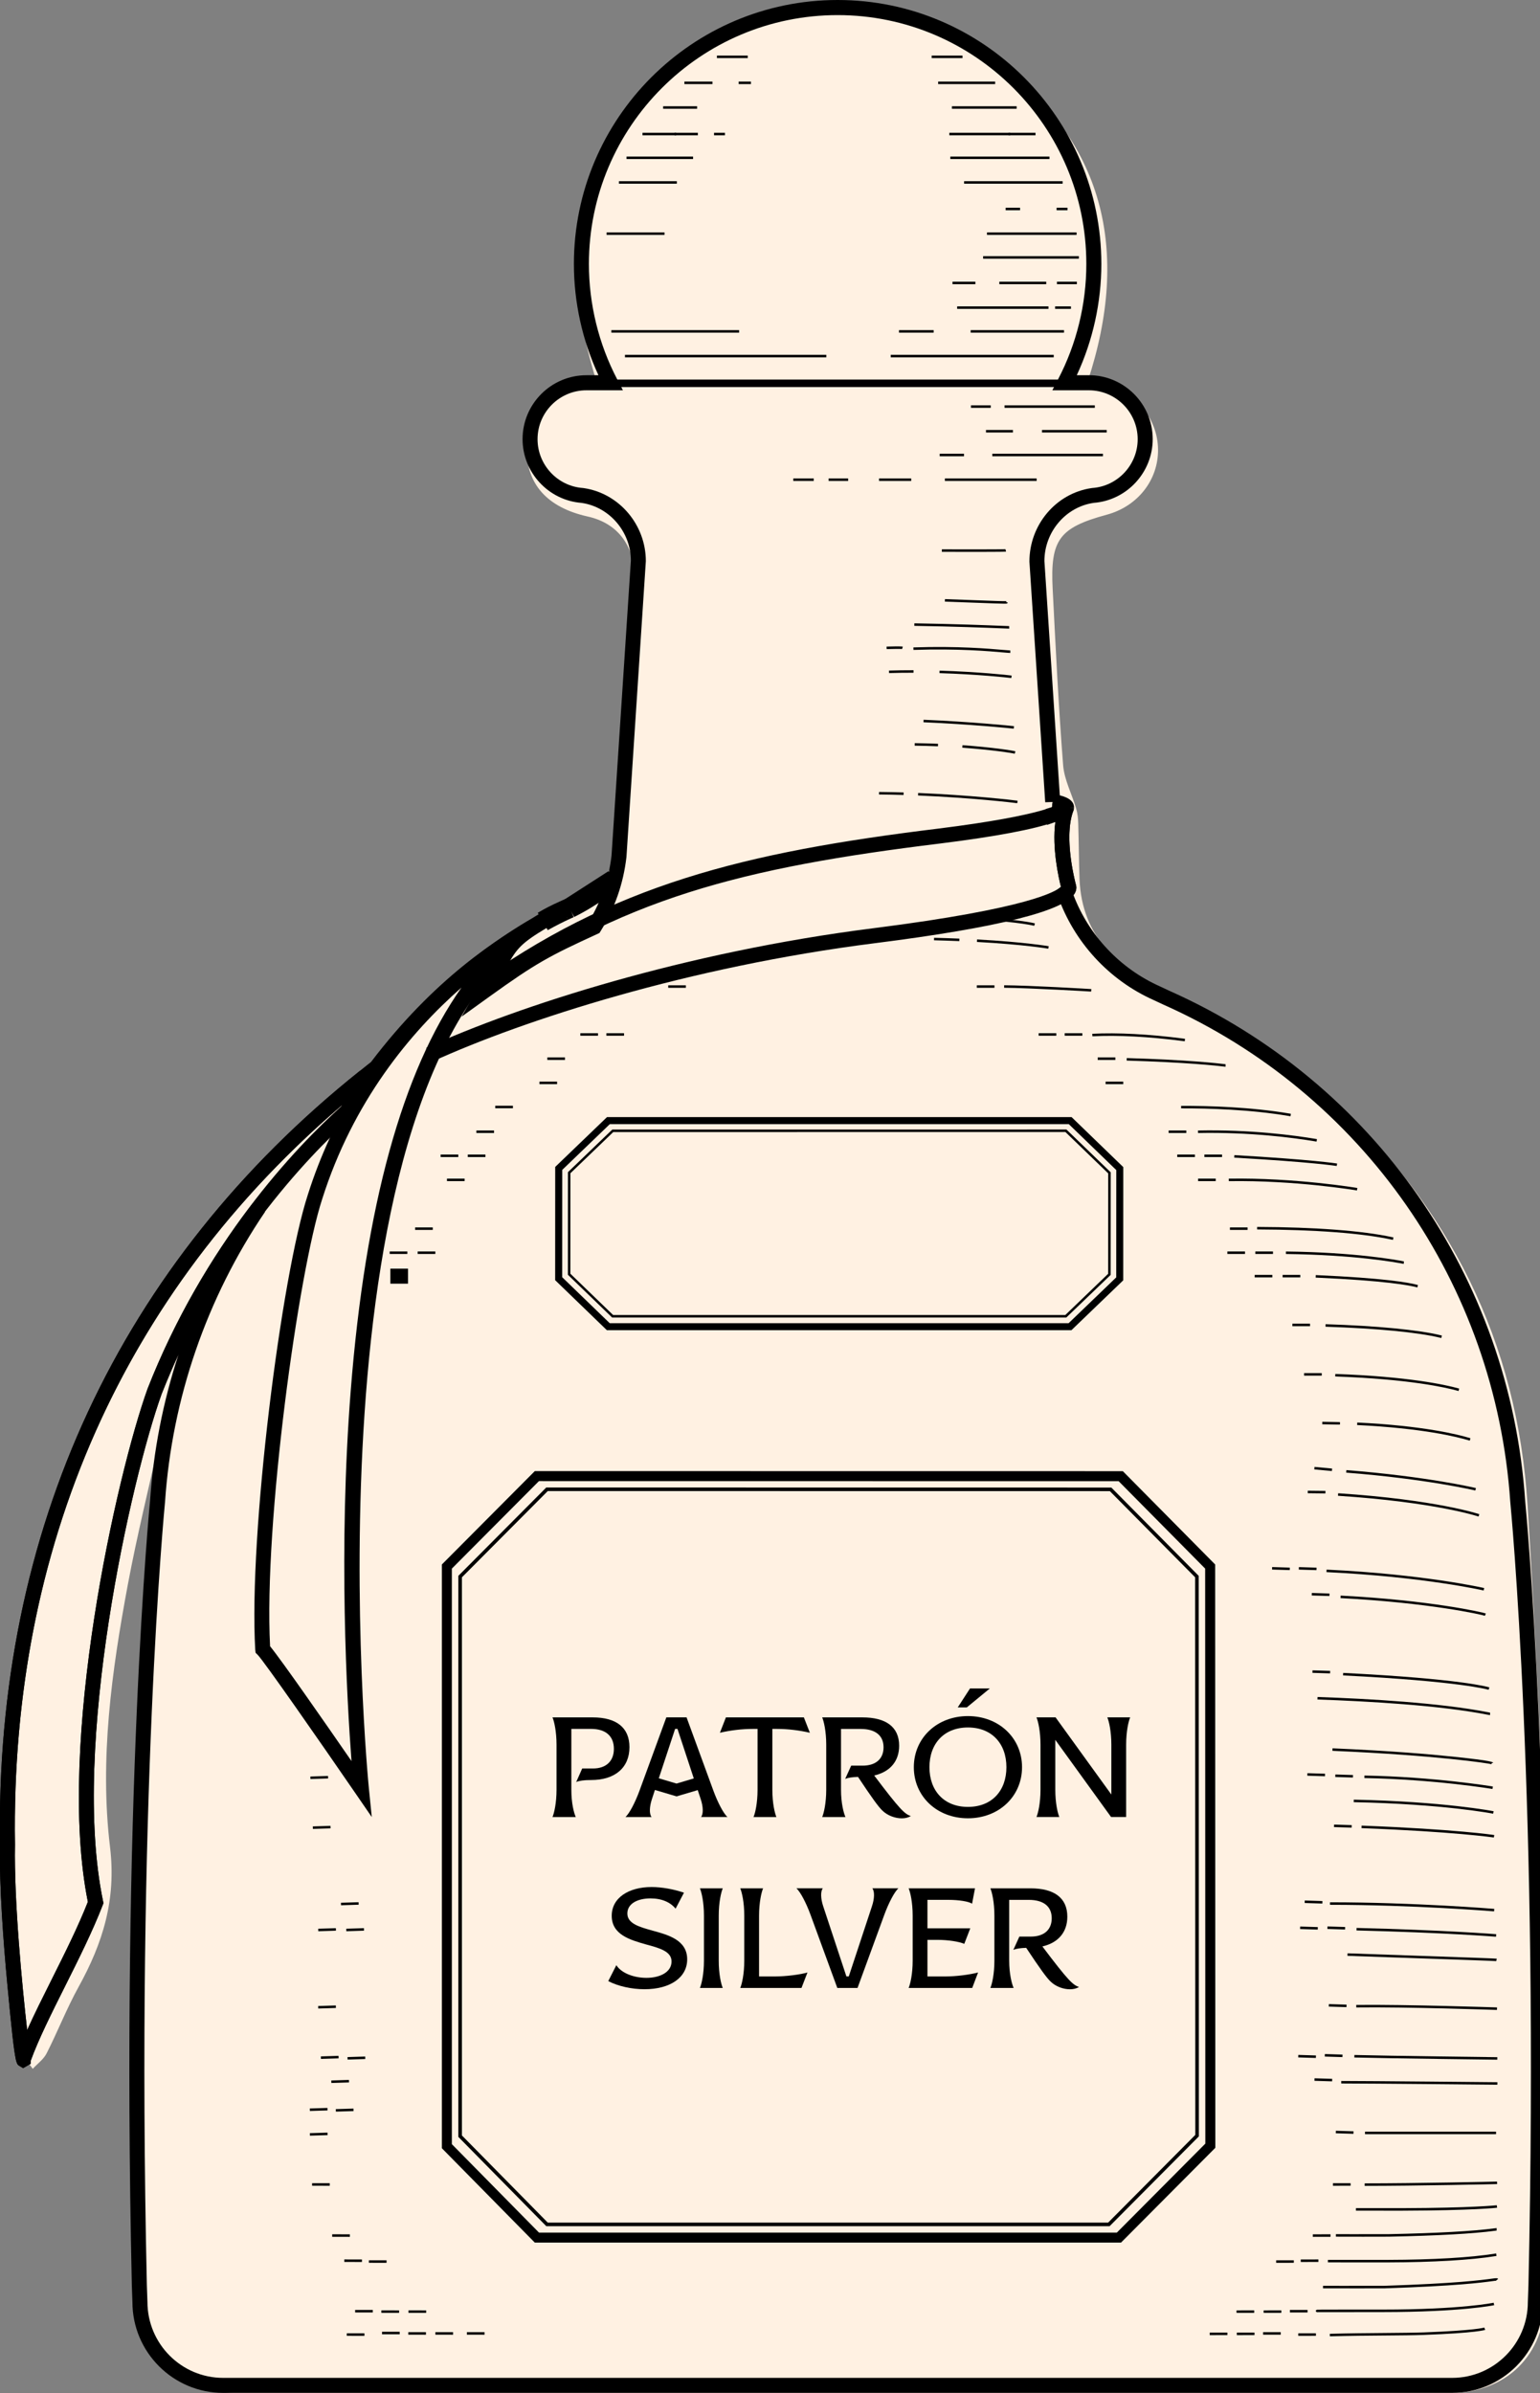 <?xml version="1.0" encoding="utf-8"?>
<!-- Generator: Adobe Illustrator 27.9.6, SVG Export Plug-In . SVG Version: 9.03 Build 54986)  -->
<svg version="1.1" id="Layer_1" xmlns="http://www.w3.org/2000/svg" xmlns:xlink="http://www.w3.org/1999/xlink" x="0px" y="0px"
	 viewBox="0 0 629.72 977.95" style="enable-background:new 0 0 629.72 977.95;" xml:space="preserve">
<rect x="0" y="0" width="629.72" height="977.95" fill="#808080" stroke="none"/>
<style type="text/css">
	.st0{fill:#FFF1E2;}
</style>
<g>
	<g>
		<path class="st0" d="M631.95,773.12c-1.58-52.67-4.06-105.33-7.31-157.92c-4.13-66.75-31.96-122.49-81.34-167.46
			c-19.57-17.82-42.08-31-65.97-42.27c-19.5-9.2-35.02-22.34-35.91-46.33c-0.28-7.53-0.28-15.08-0.52-22.61
			c-0.06-2.04-0.26-4.13-0.83-6.07c-1.74-5.96-4.88-11.77-5.35-17.81c-1.88-23.99-3.06-48.03-4.28-72.07
			c-1.02-20.09,2.71-24.99,22.17-30.27c12.63-3.43,21.09-14.22,20.92-26.71c-0.17-12.46-8.86-23.09-21.52-26.27
			c-2.26-0.57-4.56-0.95-7.23-1.5c17.57-53.35,6.91-98.92-38.99-131.78c-36.41-26.07-77.24-27.84-115.49-4.5
			c-51.98,31.72-64.33,79.37-46.44,136.12c-1.46,0.47-2.28,0.84-3.15,1.01c-16.02,3.15-25.03,12.62-25.28,26.59
			c-0.25,14.54,8.34,24.12,24.93,27.8c12.56,2.78,19.73,12.57,18.85,26.3c-2.35,37.09-4.61,74.19-7.57,111.23
			c-0.38,4.69-4.05,9.75-7.51,13.38c-3.47,3.63-8.47,5.89-13,8.4c-24.71,13.71-47.11,30.31-65.89,51.62
			c-6.22,7.06-12.38,14.36-19.59,20.31c-45.15,37.23-81.06,81.6-106.22,134.58C-0.31,660.56-2.52,748.6,8.93,838.21
			c0.32,2.54,2.91,4.78,4.45,7.16c1.93-2.09,4.44-3.88,5.68-6.32c4.56-8.96,8.22-18.39,13.08-27.17
			c9.87-17.87,15.45-35.56,12.85-57.14c-4.32-35.85,0.66-71.8,7.28-107.24c3.77-20.19,8.74-40.16,13.17-60.23
			c0.33,0.1,0.66,0.19,0.99,0.29c-2.09,24.84-5.1,49.65-6.07,74.54c-2.3,59.07-4.11,118.18-5.17,177.28
			c-0.58,32.29,0.69,64.62,1.28,96.92c0.49,26.72,15.77,41.62,42.51,41.63c68.93,0.02,137.86,0.01,206.79,0.01
			c95.46,0,190.93,0.03,286.39-0.03c24.01-0.02,39.46-15.47,39.93-39.34c0.2-10.35,1.15-20.7,1.1-31.04
			C632.97,862.72,633.3,817.89,631.95,773.12z"/>
		<g>
			<g>
				<path d="M593.79,977.78H91.25c-20.46,0-37.1-16.64-37.1-37.1l-0.24-6.76c-4.48-198.26,7.33-319.47,7.45-320.67
					c1.37-20.35,5.3-40.41,11.61-59.71c-2.45,5.3-4.75,10.66-6.88,16.07C53.61,604.33,28.95,713.4,42.12,776.79l0.18,0.89
					l-0.33,0.84c-4.1,10.62-9.84,22.07-15.39,33.15c-5.56,11.09-10.81,21.58-14.02,30.38v1.25l-3.1,1.78l-1.53-0.91
					c-0.56-0.33-0.97-0.57-1.44-2.65H6.43v-0.27c-0.74-3.44-1.65-11.42-3.48-30.97c-1.52-16.26-3.27-39.27-2.95-56.56
					c-2.01-128.4,48.91-237.77,147.24-316.21l4.49-3.58c25.73-33.82,51.17-50.36,68.78-60.11l3.06,5.32
					c-10.22,6.11-12.25,8.37-16.13,15.43c11.4-7.75,18.22-11.18,33.43-18.15c5-8.26,8.09-17.28,9.19-26.81l7.91-120.54
					c-0.01-11.64-8.62-21.85-20.05-23.56l-0.14-0.02c-13.53-1.04-24.1-12.45-24.1-26.05c0-14.41,11.72-26.12,26.12-26.12h4.91
					c-6.58-14.16-10.04-29.78-10.04-45.47C234.68,48.37,283.06,0,342.52,0c59.46,0,107.83,48.37,107.83,107.84
					c0,15.7-3.46,31.32-10.04,45.47h4.91c14.41,0,26.13,11.72,26.13,26.12c0,13.61-10.58,25.02-24.11,26.05l-0.13,0.02
					c-11.42,1.7-20.04,11.92-20.04,23.76l6.29,95.74c3.97,0.97,5.92,2.69,5.81,5.13l-2.95-0.13l0.02,0l2.93,0.17
					c-0.03,0.52-0.17,1.04-0.41,1.51c-3.93,11.11,1.15,29.71,1.2,29.9h0c0.25,0.85,0.38,2.4-1,4.19
					c6.33,16.52,19.09,30.02,35.25,37.24l3.95,1.85c83.55,37.16,139.32,117.03,145.5,208.43c0.3,3.06,11.89,123.92,7.45,320.58
					l-0.25,6.91C630.88,961.14,614.24,977.78,593.79,977.78z M103.36,491.65l4.98,3.59c-23.87,35.2-38,76.19-40.86,118.53
					c-0.13,1.29-11.9,122.18-7.43,319.98l0.24,6.83c0,17.18,13.89,31.07,30.96,31.07h502.54c17.07,0,30.96-13.89,30.96-30.96
					l0.25-6.98c4.47-197.81-7.31-318.65-7.42-319.84l-0.01-0.1c-6.02-89.14-60.4-167.04-141.93-203.3l-3.96-1.85
					c-18.23-8.14-32.52-23.67-39.15-42.58l-0.73-2.07l1.73-1.35c0.12-0.09,0.22-0.18,0.3-0.25c-0.87-3.43-3.7-15.79-2.28-26.5
					l-3.41,1.21l-0.4-4.04l-0.13-2.46l2.53-0.74l0.31-2.13l-3.05,0.11l-6.46-98.32c-0.01-15.06,10.86-27.88,25.27-30.03l0.42-0.06
					c10.42-0.72,18.58-9.48,18.58-19.94c0-11.02-8.97-19.99-19.99-19.99h-14.91l2.35-4.49c7.56-14.43,11.55-30.73,11.55-47.12
					c0-56.08-45.62-101.7-101.7-101.7c-56.08,0-101.7,45.62-101.7,101.7c0,16.39,4,32.68,11.56,47.12l2.35,4.49h-14.92
					c-11.02,0-19.99,8.97-19.99,19.99c0,10.46,8.16,19.22,18.58,19.94l0.38,0.05c14.45,2.16,25.32,14.98,25.32,29.84l-7.93,120.89
					c-1.25,10.89-4.8,21.03-10.56,30.28l-0.49,0.78l-0.84,0.39c-19.66,9-25.16,11.95-44.08,25.56l-11.44,8.23l6.99-12.25
					c1.91-3.35,3.39-6.11,4.65-8.45c0.24-0.45,0.47-0.88,0.7-1.3c-16.19,11.84-35.05,29.45-53.6,56.99l-0.5,0.58l-0.34,0.31
					l-12.38,11.4l5.59-11.11C50.41,528.01,4.23,632.17,6.13,753.72c-0.43,23.37,2.96,58,4.97,75.81c2.91-6.46,6.39-13.41,10-20.61
					c5.34-10.65,10.85-21.66,14.83-31.78c-13.01-64.72,11.8-174.57,24.42-209.68C70.92,540.56,85.38,515.09,103.36,491.65z
					 M431.51,332.81l0.35,1.06c0.07-0.37,0.15-0.73,0.23-1.1L431.51,332.81z M430.82,330.75l0.68,2.03l0.59-0.03
					c0.12-0.54,0.26-1.07,0.41-1.6C431.99,331,431.4,330.86,430.82,330.75z M435.89,329.91l-2.54-1.09L435.89,329.91z
					 M433.29,328.79l0.06,0.02L433.29,328.79z"/>
				<path d="M234.79,374.69l-4.02-7.11l18.04-11.6l4.8,6.61C253.24,362.88,244.67,369.83,234.79,374.69z"/>
				<path d="M223.97,380.08l-4.08-7.09c2.8-1.67,5.75-3.19,9.04-4.64l3.38,7.45C230.58,376.6,227.73,378,223.97,380.08z"/>
				<path d="M232.24,375.83l-3.38-7.45c0.52-0.24,0.98-0.45,1.35-0.62c0.41-0.19,0.83-0.37,1.25-0.54l3.11,7.57
					c-0.03,0.01-0.38,0.16-1.01,0.44c-0.11,0.05-0.23,0.11-0.34,0.16l-0.87,0.4c0,0-0.01,0-0.01,0L232.24,375.83z"/>
			</g>
			<rect x="236.04" y="155.09" width="201.02" height="3.07"/>
			<rect x="255.55" y="144.99" width="82.34" height="1.02"/>
			<rect x="364.22" y="144.99" width="66.66" height="1.02"/>
			<rect x="249.99" y="134.9" width="52.24" height="1.02"/>
			<rect x="396.91" y="134.9" width="38.18" height="1.02"/>
			<rect x="367.6" y="134.9" width="14.18" height="1.02"/>
			<rect x="391.39" y="125.19" width="37.35" height="1.02"/>
			<rect x="408.64" y="115.11" width="19.17" height="1.02"/>
			<rect x="389.49" y="115.11" width="9.35" height="1.02"/>
			<rect x="432.19" y="115.11" width="8.15" height="1.02"/>
			<rect x="431.44" y="125.19" width="6.47" height="1.02"/>
			<rect x="402" y="104.68" width="39.16" height="1.02"/>
			<rect x="248.04" y="94.97" width="23.68" height="1.02"/>
			<rect x="411.22" y="84.89" width="5.89" height="1.02"/>
			<rect x="403.59" y="94.97" width="36.63" height="1.02"/>
			<rect x="253.08" y="74.04" width="23.68" height="1.02"/>
			<rect x="256.19" y="63.97" width="27.21" height="1.02"/>
			<rect x="275.82" y="54.26" width="9.54" height="1.02"/>
			<rect x="262.72" y="54.26" width="13.74" height="1.02"/>
			<rect x="291.98" y="54.26" width="4.46" height="1.02"/>
			<rect x="271.16" y="43.42" width="13.89" height="1.02"/>
			<rect x="302.04" y="33.34" width="5.03" height="1.02"/>
			<rect x="279.86" y="33.34" width="11.47" height="1.02"/>
			<rect x="293.15" y="22.72" width="12.61" height="1.02"/>
			<rect x="432.06" y="84.89" width="4.46" height="1.02"/>
			<rect x="394.23" y="74.04" width="40.3" height="1.02"/>
			<rect x="388.6" y="63.97" width="40.53" height="1.02"/>
			<rect x="412.41" y="54.26" width="11.02" height="1.02"/>
			<rect x="388.19" y="54.26" width="24.86" height="1.02"/>
			<rect x="389.25" y="43.42" width="26.47" height="1.02"/>
			<rect x="383.61" y="33.34" width="23.32" height="1.02"/>
			<rect x="380.97" y="22.72" width="12.61" height="1.02"/>
			<rect x="324.38" y="195.51" width="8.37" height="1.02"/>
			<rect x="338.83" y="195.51" width="7.98" height="1.02"/>
			<rect x="273.24" y="402.62" width="7.22" height="1.02"/>
			<rect x="237.31" y="422.2" width="7.22" height="1.02"/>
			<rect x="247.96" y="422.2" width="7.22" height="1.02"/>
			<rect x="223.81" y="432.09" width="7.22" height="1.02"/>
			<rect x="220.58" y="441.98" width="7.22" height="1.02"/>
			<rect x="202.51" y="451.83" width="7.22" height="1.02"/>
			<rect x="194.8" y="461.94" width="7.22" height="1.02"/>
			<rect x="180.18" y="471.77" width="7.22" height="1.02"/>
			<rect x="191.28" y="471.77" width="7.22" height="1.02"/>
			<rect x="182.77" y="481.61" width="7.22" height="1.02"/>
			<rect x="169.74" y="501.55" width="7.22" height="1.02"/>
			<rect x="159.35" y="511.38" width="7.22" height="1.02"/>
			<rect x="170.79" y="511.38" width="7.22" height="1.02"/>
			<rect x="159.62" y="518.4" width="7.22" height="6.14"/>
			<rect x="127.02" y="725.43" transform="matrix(1 -0.031 0.031 1 -22.597 4.431)" width="7.22" height="1.02"/>
			<rect x="127.55" y="745.9" transform="matrix(1 -0.031 0.031 1 -22.763 4.36)" width="7.22" height="1.02"/>
			<rect x="139.51" y="776.99" transform="matrix(1 -0.031 0.031 1 -24.184 4.843)" width="7.22" height="1.02"/>
			<rect x="130.22" y="787.6" transform="matrix(1 -0.031 0.031 1 -24.52 4.558)" width="7.22" height="1.02"/>
			<rect x="141.4" y="787.63" transform="matrix(1 -0.032 0.032 1 -25.014 5.015)" width="7.22" height="1.02"/>
			<rect x="129.71" y="819.26" transform="matrix(1 -0.031 0.031 1 -25.005 4.46)" width="7.22" height="1.02"/>
			<rect x="131.32" y="839.74" transform="matrix(1 -0.031 0.031 1 -26.146 4.618)" width="7.22" height="1.02"/>
			<rect x="142.23" y="840.01" transform="matrix(1 -0.031 0.031 1 -26.166 4.962)" width="7.22" height="1.02"/>
			<rect x="135.6" y="849.57" transform="matrix(1 -0.031 0.031 1 -26.467 4.76)" width="7.22" height="1.02"/>
			<rect x="126.81" y="861.01" transform="matrix(1 -0.031 0.031 1 -26.829 4.491)" width="7.22" height="1.02"/>
			<rect x="137.45" y="861.27" transform="matrix(1 -0.031 0.031 1 -26.832 4.823)" width="7.22" height="1.02"/>
			<rect x="126.82" y="871.1" transform="matrix(1 -0.031 0.031 1 -27.127 4.493)" width="7.22" height="1.02"/>
			<polygon points="134.84,893.14 127.62,893.13 127.62,892.1 134.84,892.11 			"/>
			<polygon points="143.06,914.01 135.84,914 135.84,912.98 143.06,912.99 			"/>
			<polygon points="148,924.29 140.78,924.28 140.78,923.26 148,923.27 			"/>
			<polygon points="158.06,924.63 150.84,924.62 150.84,923.6 158.06,923.61 			"/>
			<polygon points="152.44,944.92 145.22,944.91 145.22,943.89 152.44,943.89 			"/>
			<polygon points="163.18,945.09 155.95,945.08 155.95,944.06 163.18,944.07 			"/>
			<polygon points="174.26,945.09 167.03,945.08 167.03,944.06 174.26,944.07 			"/>
			<polygon points="163.44,953.84 156.22,953.83 156.22,952.8 163.44,952.81 			"/>
			<polygon points="174.17,954.01 166.95,954 166.95,952.98 174.17,952.98 			"/>
			<polygon points="185.26,954.01 178.03,954 178.03,952.98 185.26,952.98 			"/>
			<polygon points="198.13,954.01 190.91,954 190.91,952.98 198.13,952.98 			"/>
			<polygon points="149.02,954.47 141.8,954.46 141.8,953.44 149.02,953.44 			"/>
			<path d="M543.8,954.66l-0.03-1.02c7.86-0.21,15.72-0.27,22.65-0.33c6.36-0.05,11.85-0.1,15.78-0.24
				c21.21-0.79,24.6-1.94,24.73-1.99l0.37,0.95c-0.13,0.05-3.42,1.26-25.07,2.06c-3.94,0.15-9.44,0.19-15.81,0.24
				C559.5,954.38,551.65,954.45,543.8,954.66z"/>
			<path d="M538.98,944.8c-0.11,0-0.22,0-0.33-0.01c-0.01,0-0.02,0-0.02,0l-0.01,0c-0.31-0.03-0.55-0.13-0.55-0.51
				c0-0.25,0-0.38,0.55-0.45l0-0.06c0.07,0,0.36,0.01,0.36,0.01v0.02c0.7-0.04,1.94-0.05,4.13-0.05c3.75-0.01,10.48-0.01,22.38-0.01
				c31.82,0,45.15-2.76,45.28-2.79l0.21,1c-0.13,0.03-13.54,2.81-45.5,2.81c-20.03,0-25.26,0.02-26.52,0.03V944.8z"/>
			<path d="M554.03,935.07c-7.4,0-13.04-0.02-13.04-0.02l0-1.02c0,0,12.76,0.04,25.02,0c29.49-0.95,40.01-2.37,43.97-2.91
				c1.91-0.26,2.31-0.31,2.63,0.12l-0.83,0.6c0.05,0.07,0.12,0.1,0.14,0.11c-0.16-0.03-0.85,0.06-1.8,0.19
				c-3.97,0.54-14.53,1.97-44.09,2.92C561.91,935.07,557.75,935.07,554.03,935.07z"/>
			<path d="M557.44,924.46c-7.34,0-14.45-0.01-14.45-0.01v-1.02c0,0,16,0.02,24.76,0c18.14-0.04,33.62-0.95,43.6-2.55l0.45-0.07
				l0.14,1.01l-0.43,0.07c-10.03,1.61-25.57,2.53-43.76,2.57C564.83,924.46,561.11,924.46,557.44,924.46z"/>
			<path d="M557.39,913.96c-6.39,0-11.06-0.02-11.13-0.02l0-1.02c0.1,0,10.62,0.05,21.73,0c19.87-0.41,34.37-1.21,43.1-2.38
				c0.5-0.07,0.78-0.1,0.9-0.1h0l0,1.02h0c-0.1,0-0.34,0.04-0.76,0.09c-8.77,1.18-23.3,1.99-43.22,2.39
				C564.28,913.96,560.62,913.96,557.39,913.96z"/>
			<path d="M567.46,903.33c-5.56,0-12.89-0.01-13-0.01v-1.02c0.17,0,16.65,0.02,18.92,0c28.77-0.09,38.57-1.18,38.67-1.19l0.12,1.02
				c-0.1,0.01-9.93,1.11-38.77,1.2C572.62,903.33,570.26,903.33,567.46,903.33z"/>
			<path d="M558.03,893.19v-1.02c21.1,0,53.42-0.7,54.11-0.73l0.05,1.02C611.56,892.49,579.28,893.19,558.03,893.19z"/>
			<rect x="558.16" y="871.05" width="53.58" height="1.02"/>
			<path d="M612.28,851.86c-0.52-0.01-51.95-0.51-63.83-0.51v-1.02c11.88,0,63.33,0.51,63.85,0.51L612.28,851.86z"/>
			<path d="M612.25,841.63c-0.44-0.01-43.91-0.52-58.45-0.9l0.03-1.02c14.53,0.38,58,0.89,58.43,0.9L612.25,841.63z"/>
			<path d="M612.11,821.3c-0.37-0.01-37.04-1.29-57.52-1.02l-0.01-1.02c20.49-0.23,57.2,1.01,57.57,1.02L612.11,821.3z"/>
			<path d="M611.83,801.35c-0.72-0.09-18.6-0.71-35.9-1.3c-8.61-0.3-17.47-0.6-24.94-0.86l0.04-1.02
				c7.47,0.26,16.33,0.57,24.94,0.87c24.78,0.85,35.68,1.23,36.07,1.32L611.83,801.35z"/>
			<path d="M611.73,791.38c-0.2-0.02-20.89-1.67-57.03-2.56l0.02-1.02c36.17,0.89,56.88,2.54,57.09,2.56L611.73,791.38z"/>
			<path d="M610.93,781.02c-0.33-0.03-32.86-2.68-67.09-2.68v-1.02c34.28,0,66.85,2.66,67.18,2.69L610.93,781.02z"/>
			<path d="M610.84,750.84c-0.13-0.02-16.49-2.4-54.1-3.83l0.04-1.02c38.33,1.46,54.11,3.82,54.24,3.84L610.84,750.84z"/>
			<path d="M610.56,741.11c-0.2-0.04-20.29-3.96-57.01-4.71l0.02-1.02c36.83,0.76,56.99,4.69,57.19,4.73L610.56,741.11z"/>
			<path d="M610.28,731.01c-0.24-0.04-23.85-3.96-52.38-4.46l0.02-1.02c28.61,0.51,52.29,4.44,52.53,4.48L610.28,731.01z"/>
			<path d="M609.85,720.88c-1.03-0.32-22.07-3.62-65.01-5.46l0.04-1.02c23.37,1,39.76,2.41,49.4,3.42
				c16.24,1.7,16.25,2.21,16.26,2.58l-0.51,0.01L609.85,720.88z"/>
			<path d="M609.28,700.83c-0.14,0-0.34-0.04-1.12-0.19c-19.49-3.82-48.53-5.47-69.45-6.19l0.04-1.02
				c20.96,0.72,50.05,2.38,69.61,6.21c0.52,0.1,0.83,0.16,0.94,0.17l0,1.02H609.28z"/>
			<path d="M608.7,690.47c-0.11-0.03-11.51-3.47-59.51-5.86l0.05-1.02c48.23,2.41,59.32,5.77,59.77,5.91L608.7,690.47z"/>
			<path d="M607.18,660.25c-1.18-0.47-22.95-5.37-59.02-7.23l0.05-1.02c36.69,1.9,58.22,6.84,59.36,7.31L607.18,660.25z"/>
			<path d="M606.67,649.91c-0.24-0.06-24.5-5.61-64.26-7.51l0.05-1.02c39.87,1.9,64.2,7.48,64.44,7.53L606.67,649.91z"/>
			<path d="M604.58,619.69c-0.17-0.06-17.48-5.86-57.46-8.49l0.07-1.02c40.13,2.64,57.55,8.49,57.72,8.55L604.58,619.69z"/>
			<path d="M603.27,609.05c-0.19-0.05-19.91-4.74-52.8-7.31l0.08-1.02c32.98,2.58,52.79,7.29,52.97,7.34L603.27,609.05z"/>
			<path d="M601,588.68l-0.33-0.1c-4.81-1.45-18.89-4.98-45.72-6.28l0.05-1.02c26.95,1.3,41.12,4.86,45.97,6.32l0.29,0.09
				L601,588.68z"/>
			<path d="M596.42,568.4l-0.28-0.08c-5.07-1.41-20.1-4.81-50.15-5.87l0.04-1.02c30.16,1.07,45.29,4.49,50.39,5.91l0.24,0.07
				L596.42,568.4z"/>
			<path d="M589.38,546.74l-0.37-0.09c-9.22-2.24-25.91-3.85-47-4.53l0.03-1.02c21.16,0.68,37.92,2.3,47.21,4.55l0.34,0.08
				L589.38,546.74z"/>
			<path d="M579.59,526.07c-0.05-0.01-0.13-0.03-0.25-0.06c-2.87-0.77-12.66-2.7-41.36-3.96l0.04-1.02
				c27.77,1.22,37.97,3.03,41.58,4l0.19,0.05L579.59,526.07z"/>
			<path d="M573.99,516.45l-0.12-0.02c-3.08-0.61-19.89-3.69-48.05-4.02l0.01-1.02c28.25,0.33,45.14,3.42,48.24,4.04L573.99,516.45z
				"/>
			<path d="M569.6,506.64c-0.13-0.02-0.32-0.07-0.59-0.12c-12.18-2.62-31.19-4.06-54.97-4.15l0-1.02
				c23.85,0.09,42.93,1.54,55.18,4.17c0.25,0.06,0.44,0.1,0.56,0.12L569.6,506.64z"/>
			<path d="M554.87,486.44c-0.25-0.04-25.19-4.23-52.4-3.8l-0.02-1.02c27.23-0.44,52.33,3.77,52.58,3.81L554.87,486.44z"/>
			<path d="M546.59,476.44c-0.1-0.02-10.1-1.6-41.91-3.41l0.06-1.02c31.88,1.82,41.92,3.41,42.01,3.43L546.59,476.44z"/>
			<path d="M538.35,466.48l-0.49-0.08c-8.75-1.47-26.6-3.86-47.98-3.43l-0.02-1.02c21.42-0.44,39.38,1.96,48.17,3.44l0.48,0.08
				L538.35,466.48z"/>
			<path d="M527.7,456.13c-0.15-0.02-0.39-0.06-0.72-0.12c-15.8-2.66-32.61-3.14-44-3.11l0-1.02c11.36-0.02,28.3,0.45,44.17,3.12
				c0.32,0.05,0.56,0.09,0.7,0.12L527.7,456.13z"/>
			<path d="M501.13,435.89l-0.1-0.01c-3.26-0.41-15.81-1.79-40.32-2.51l0.03-1.02c24.55,0.72,37.14,2.11,40.41,2.52L501.13,435.89z"
				/>
			<path d="M484.45,425.49c-0.09-0.01-0.32-0.04-0.68-0.09c-13.84-1.81-27.01-2.5-37.07-1.95l-0.06-1.02
				c10.13-0.54,23.37,0.15,37.26,1.96c0.35,0.04,0.57,0.07,0.65,0.08L484.45,425.49z"/>
			<path d="M446.17,405.18c-0.73-0.06-25.24-1.49-35.57-1.56l0.01-1.02c10.35,0.06,34.92,1.5,35.65,1.56L446.17,405.18z"/>
			<path d="M392.28,384.56c-3.45-0.14-6.93-0.25-10.35-0.34l0.02-1.02c3.42,0.08,6.91,0.2,10.36,0.34L392.28,384.56z"/>
			<path d="M428.65,387.65c-0.1-0.02-9.82-1.69-29.18-2.75l0.06-1.02c19.43,1.06,29.2,2.75,29.3,2.77L428.65,387.65z"/>
			<path d="M422.91,378.3c-0.05-0.01-5.57-1.46-22.2-2.52l0.06-1.02c16.77,1.07,22.18,2.49,22.41,2.55L422.91,378.3z"/>
			<path d="M369.47,324.84c-3.32-0.1-6.7-0.17-10.03-0.2l0.01-1.02c3.34,0.03,6.72,0.1,10.05,0.2L369.47,324.84z"/>
			<path d="M415.96,328.2c-1.72-0.25-19.12-2.26-40.56-3.15l0.04-1.02c21.48,0.89,38.93,2.9,40.66,3.16L415.96,328.2z"/>
			<path d="M383.52,304.95c-3.2-0.13-6.4-0.22-9.5-0.26l0.01-1.02c3.11,0.04,6.32,0.13,9.54,0.26L383.52,304.95z"/>
			<path d="M414.92,307.99c-0.94-0.29-9.18-1.58-21.42-2.47l0.08-1.02c12.2,0.88,20.53,2.17,21.64,2.51L414.92,307.99z"/>
			<path d="M414.52,297.75c-1.18-0.15-17.81-1.82-36.89-2.62l0.04-1.02c19.11,0.8,35.8,2.47,36.98,2.62L414.52,297.75z"/>
			<path d="M363.55,275.03l-0.03-1.02c3.25-0.1,6.69-0.14,10.03-0.14v1.02C370.1,274.88,366.79,274.93,363.55,275.03z"/>
			<path d="M413.53,277.06c-1.31-0.18-13.59-1.52-29.36-2l0.03-1.02c15.8,0.48,28.15,1.82,29.47,2.01L413.53,277.06z"/>
			<path d="M413.12,266.81c-0.51-0.01-1.49-0.09-2.97-0.22c-5.54-0.49-18.51-1.64-36.62-1.02l-0.04-1.02
				c18.17-0.62,31.19,0.54,36.74,1.02c1.4,0.12,2.42,0.21,2.89,0.22L413.12,266.81z"/>
			<path d="M412.62,256.86c-0.31,0-1.38-0.04-3.23-0.12c-5.67-0.23-18.94-0.75-35.52-1.01l0.02-1.02
				c16.59,0.26,29.88,0.78,35.55,1.01c1.8,0.07,3.05,0.11,3.22,0.12l0.02,1.02C412.65,256.86,412.63,256.86,412.62,256.86z"/>
			<path d="M410.72,246.67c-1.41,0-4.64-0.12-12.28-0.4c-3.55-0.13-7.65-0.28-12.08-0.44l0.04-1.02c4.43,0.15,8.53,0.31,12.08,0.44
				c6.96,0.26,12.47,0.47,12.97,0.39l0.07,0.49l0.56-0.01l-0.16,0.38C411.82,246.6,411.75,246.67,410.72,246.67z"/>
			<path d="M397.64,225.51c-3.3,0-7.41,0-12.51-0.02l0-1.02c22.62,0.05,25.7-0.03,25.98-0.07l0.28,0.98
				C411.26,225.43,411.05,225.51,397.64,225.51z"/>
			<rect x="359.45" y="195.51" width="13.16" height="1.02"/>
			<rect x="386.37" y="195.51" width="37.52" height="1.02"/>
			<rect x="384.25" y="185.42" width="9.94" height="1.02"/>
			<rect x="405.76" y="185.42" width="45.24" height="1.02"/>
			<rect x="403.18" y="175.7" width="11.02" height="1.02"/>
			<rect x="426.08" y="175.7" width="26.46" height="1.02"/>
			<rect x="397.04" y="165.63" width="8.09" height="1.02"/>
			<rect x="410.76" y="165.63" width="36.92" height="1.02"/>
			<path d="M362.56,265.23l-0.03-1.02c1.8-0.06,6.05-0.17,6.64,0.03l-0.32,0.97l0.16-0.49l-0.15,0.49
				C368.46,265.11,365.34,265.14,362.56,265.23z"/>
			<rect x="399.42" y="402.62" width="7.22" height="1.02"/>
			<rect x="435.36" y="422.2" width="7.22" height="1.02"/>
			<rect x="424.71" y="422.2" width="7.22" height="1.02"/>
			<rect x="448.86" y="432.09" width="7.22" height="1.02"/>
			<rect x="452.09" y="441.98" width="7.22" height="1.02"/>
			<rect x="477.87" y="461.94" width="7.22" height="1.02"/>
			<rect x="492.49" y="471.77" width="7.22" height="1.02"/>
			<rect x="481.39" y="471.77" width="7.22" height="1.02"/>
			<rect x="489.9" y="481.61" width="7.22" height="1.02"/>
			<rect x="502.93" y="501.55" width="7.22" height="1.02"/>
			<rect x="513.31" y="511.38" width="7.22" height="1.02"/>
			<rect x="501.88" y="511.38" width="7.22" height="1.02"/>
			<rect x="524.48" y="520.95" width="7.22" height="1.02"/>
			<rect x="513.05" y="520.95" width="7.22" height="1.02"/>
			<rect x="528.47" y="540.89" width="7.22" height="1.02"/>
			<rect x="533.25" y="561.09" width="7.22" height="1.02"/>
			<polygon points="547.91,582.12 540.69,581.99 540.7,580.97 547.92,581.1 			"/>
			<rect x="540.34" y="596.81" transform="matrix(0.093 -0.996 0.996 0.093 -107.248 1083.104)" width="1.02" height="7.22"/>
			<rect x="537.88" y="606.18" transform="matrix(0.011 -1 1 0.011 -77.344 1141.374)" width="1.02" height="7.22"/>
			<rect x="533.88" y="637.59" transform="matrix(0.031 -1 1 0.031 -123.042 1155.488)" width="1.02" height="7.22"/>
			<rect x="522.95" y="637.56" transform="matrix(0.031 -1 1 0.031 -133.611 1144.539)" width="1.02" height="7.22"/>
			<rect x="539.17" y="648.17" transform="matrix(0.031 -1 1 0.031 -128.495 1171.018)" width="1.02" height="7.22"/>
			<rect x="539.44" y="679.78" transform="matrix(0.031 -1 1 0.031 -159.836 1201.925)" width="1.02" height="7.22"/>
			<rect x="548.75" y="722.33" transform="matrix(0.031 -1 1 0.031 -193.337 1252.47)" width="1.02" height="7.22"/>
			<rect x="537.33" y="721.8" transform="matrix(0.031 -1 1 0.031 -203.875 1240.539)" width="1.02" height="7.22"/>
			<rect x="548.22" y="742.8" transform="matrix(0.031 -1 1 0.031 -214.31 1271.774)" width="1.02" height="7.22"/>
			<rect x="536.26" y="773.89" transform="matrix(0.031 -1 1 0.031 -257.02 1289.874)" width="1.02" height="7.22"/>
			<rect x="545.55" y="784.5" transform="matrix(0.031 -1 1 0.031 -258.628 1309.443)" width="1.02" height="7.22"/>
			<rect x="534.37" y="784.53" transform="matrix(0.031 -1 1 0.031 -269.48 1298.297)" width="1.02" height="7.22"/>
			<rect x="546.06" y="816.16" transform="matrix(0.031 -1 1 0.031 -289.727 1340.696)" width="1.02" height="7.22"/>
			<rect x="544.45" y="836.64" transform="matrix(0.031 -1 1 0.031 -311.805 1358.862)" width="1.02" height="7.22"/>
			<rect x="533.54" y="836.91" transform="matrix(0.031 -1 1 0.031 -322.596 1348.295)" width="1.02" height="7.22"/>
			<rect x="540.17" y="846.47" transform="matrix(0.031 -1 1 0.031 -325.725 1364.186)" width="1.02" height="7.22"/>
			<rect x="548.95" y="868" transform="matrix(0.031 -1 1 0.031 -338.796 1393.741)" width="1.02" height="7.22"/>
			<polygon points="545.05,893.14 545.05,892.11 552.27,892.1 552.27,893.13 			"/>
			<polygon points="536.83,914.01 536.83,912.99 544.05,912.98 544.05,914 			"/>
			<polygon points="531.89,924.29 531.89,923.27 539.11,923.26 539.11,924.28 			"/>
			<polygon points="521.83,924.63 521.83,923.61 529.05,923.6 529.05,924.62 			"/>
			<polygon points="527.45,944.92 527.45,943.89 534.67,943.89 534.67,944.91 			"/>
			<polygon points="516.72,945.09 516.72,944.07 523.94,944.06 523.94,945.08 			"/>
			<polygon points="505.64,945.09 505.64,944.07 512.86,944.06 512.86,945.08 			"/>
			<polygon points="516.49,954 516.49,952.98 523.71,952.97 523.71,954 			"/>
			<polygon points="505.75,954.18 505.75,953.15 512.97,953.14 512.97,954.17 			"/>
			<polygon points="494.67,954.18 494.67,953.15 501.89,953.14 501.89,954.17 			"/>
			<polygon points="530.87,954.47 530.87,953.44 538.09,953.44 538.09,954.46 			"/>
			<path d="M233.66,372.39l-1.36-2.75c9.58-4.71,17.93-7.18,18.28-7.28l0.87,2.95C251.37,365.32,243,367.81,233.66,372.39z"/>
			<path d="M9.46,845.08l-1.53-0.91c-0.56-0.33-0.97-0.57-1.44-2.65H6.43v-0.27c-0.74-3.44-1.65-11.42-3.48-30.97
				c-1.52-16.26-3.27-39.27-2.95-56.56c-2.01-128.4,48.91-237.77,147.24-316.21l3.83,4.8C54.27,519.51,4.16,627.19,6.13,753.72
				c-0.43,23.37,2.96,58,4.97,75.81c2.91-6.46,6.39-13.41,10-20.61c5.34-10.65,10.85-21.66,14.83-31.78
				c-13.01-64.72,11.8-174.57,24.42-209.68c23.39-59.47,59.99-98.12,79.73-115.88l4.1,4.56c-19.34,17.39-55.19,55.27-78.09,113.47
				C53.61,604.33,28.95,713.4,42.12,776.79l0.18,0.89l-0.33,0.84c-4.1,10.62-9.84,22.07-15.39,33.15
				c-5.56,11.09-10.81,21.58-14.02,30.38v1.25L9.46,845.08z"/>
			<path d="M176.84,433.76l-2.54-5.59c37.91-17.25,105.84-39.15,182.82-48.88c63.67-8.05,74.83-15.1,76.71-16.92
				c-0.87-3.4-3.72-15.83-2.28-26.59c-8.55,3.07-24.26,6.04-47,8.88c-80.29,9.82-131.4,22.32-187.94,63.44l-3.61-4.96
				c57.3-41.68,111.27-54.85,190.8-64.57c44.09-5.5,49.69-10.23,49.91-10.43c0,0-0.25,0.23-0.44,0.72l5.81,1.95
				c-0.03,0.1-0.06,0.2-0.11,0.3h0c-4.16,10.57,0.51,28.69,0.96,30.37c0.35,1.03,0.23,2.26-0.36,3.39
				c-3.78,7.24-31.27,14.15-81.69,20.52C281.59,395.03,214.33,416.7,176.84,433.76z"/>
			<path d="M430.9,334.38l-0.82-2.96c2.14-0.59,3.3-1.07,3.92-1.39c-0.89-0.36-2.38-0.74-3.77-0.94l0.44-3.04
				c4.51,0.65,6.86,1.92,6.98,3.77C437.79,332.02,435.05,333.24,430.9,334.38z"/>
			<path d="M152.02,742.48l-6.79-9.87c-14.12-20.54-37.43-54.02-39.88-56.43l-0.84-0.83l-0.14-1.25
				c-2.73-47.32,10.7-152.84,21.52-185.96c20.52-64.77,68.16-99.29,91.71-112.92c4.38-2.78,8.93-5.13,13.68-7.04l2.31,5.69
				c-0.18,0.08-4.78,2.01-12.02,6.14c-98.68,61.85-71.05,347.57-70.75,350.56L152.02,742.48z M110.44,672.7
				c4.82,5.87,22.84,31.78,33.29,46.91c-1.88-24.93-5.41-86.72-0.32-151.33c5.94-75.46,21.13-130.57,45.31-164.76
				c-21.1,18.52-44.35,46.58-56.99,86.49C122.09,519.51,107.8,622.27,110.44,672.7z"/>
			<path d="M436.02,538.37H250.31l-0.15-0.14c-1.66-1.6-7.72-7.46-12.41-11.99l-5.53-5.34l0.01-20.93c0-9.22,0-18.43,0.01-20.78
				v-0.22l18.13-17.41l185.71-0.01l6.68,6.45c4.46,4.31,9.69,9.36,11.26,10.88l0.16,0.15l-0.02,41.92L454,521.1
				c-1.71,1.64-7.75,7.45-12.42,11.93L436.02,538.37z M250.72,537.35h184.89l5.26-5.06c4.54-4.36,10.36-9.96,12.26-11.78l0.02-41.05
				c-1.74-1.68-6.79-6.56-11.11-10.73l-6.38-6.16l-184.89,0.01l-17.52,16.83c0,2.66,0,11.6-0.01,20.55l-0.01,20.51l5.22,5.04
				C243.02,529.91,248.87,535.57,250.72,537.35z"/>
			<path d="M458.4,916.37H218.68l-37.99-38.55V639.27l38-38.15l240.44,0.03l37.76,38.13l0.07,238.35L458.4,916.37z M220.39,912.28
				H456.7l36.17-36.35l-0.07-234.97l-35.38-35.72l-237.04-0.03l-35.61,35.75v235.19L220.39,912.28z"/>
			<path d="M453.74,909.66H223.37l-0.21-0.22l-35.74-36.26V643.92l0.21-0.21l35.74-35.89l231.07,0.03l35.72,36.07l0.07,229.05
				l-0.21,0.21L453.74,909.66z M223.98,908.2h229.15l35.64-35.83l-0.07-227.85l-34.87-35.21l-229.85-0.03l-35.1,35.25v228.06
				L223.98,908.2z"/>
			<path d="M438.12,543.54H248.15l-21.14-20.43l0.02-46.28l21.17-20.35l189.98-0.01l21.14,20.43l-0.02,46.27L438.12,543.54z
				 M249.31,540.68h187.66l19.47-18.72l0.02-43.84l-19.43-18.78l-187.67,0.01l-19.46,18.7l-0.02,43.84L249.31,540.68z"/>
		</g>
	</g>
	<g>
		<path d="M235.44,742.48h-9.52c0.68-1.57,1.65-5.7,1.65-11.17v-18.38c0-5.47-0.97-9.6-1.65-11.17h16.42
			c9.75,0,15.05,4.19,15.05,12.16c0,8.32-5.82,13.44-15.68,13.44h-0.11c-2.8,0-4.79,0.29-5.99,0.81l2.46-5.53h4.39
			c5.36,0,8.56-2.97,8.56-8.03c0-5.24-3.37-8.15-9.35-8.15h-8.04v24.84C233.61,736.77,234.7,740.91,235.44,742.48z"/>
		<path d="M261.52,731.65l10.95-29.9h8.27l10.95,29.9c1.77,4.83,4.1,9.31,5.76,10.82h-10.78c0.97-1.22,0.92-4.19-0.17-7.39
			l-1.19-3.6l-8.67,2.56l-8.84-2.62l-1.2,3.67c-1.08,3.2-1.14,6.17-0.17,7.39h-10.66C257.41,740.96,259.75,736.48,261.52,731.65z
			 M276.63,728.8l7.07-2.1l-6.67-20.24h-0.97l-6.67,20.19L276.63,728.8z"/>
		<path d="M317.48,742.48h-9.36c0.69-1.57,1.65-5.7,1.65-11.17v-24.84h-2.05c-4.27,0-9.12,0.58-13.34,1.57l2.45-6.28h31.88
			l2.45,6.28c-4.22-0.99-9.07-1.57-13.34-1.57h-2v24.84C315.82,736.77,316.79,740.91,317.48,742.48z"/>
		<path d="M345.72,742.48h-9.52c0.68-1.57,1.65-5.7,1.65-11.17v-18.38c0-5.47-0.97-9.6-1.65-11.17h16.42
			c9.52,0,15.05,3.78,15.05,11.58c0,6.22-3.59,10.64-10.2,12.16c10.61,14.07,12.49,15.76,15,16.58c-1.09,0.64-2.39,0.93-3.71,0.93
			c-2.62,0-5.82-1.05-8.04-3.26c-1.6-1.57-4.11-5-9.87-13.67c-2.34,0.06-4.16,0.35-5.25,0.81l2.46-5.41h4.67
			c5.42,0,8.56-2.79,8.56-7.5c0-4.89-3.42-7.5-9.35-7.5h-8.04v24.84C343.89,736.77,344.98,740.91,345.72,742.48z"/>
		<path d="M373.67,722.11c0-11.93,9.47-20.88,22.13-20.88c12.65,0,22.12,8.96,22.12,20.88c0,11.93-9.47,20.88-22.12,20.88
			C383.14,743,373.67,734.04,373.67,722.11z M411.53,722.11c0-9.66-5.99-16.23-15.73-16.23c-9.75,0-15.74,6.57-15.74,16.23
			c0,9.66,5.99,16.23,15.74,16.23C405.55,738.34,411.53,731.77,411.53,722.11z M404.75,689.94l-9.41,7.74h-3.71l5.02-7.74H404.75z"
			/>
		<path d="M431.63,701.75l22.81,31.53v-20.36c0-5.47-0.97-9.6-1.65-11.17h9.35c-0.68,1.57-1.65,5.7-1.65,11.17v29.55h-6.16
			l-22.81-31.53v20.36c0,5.47,0.97,9.6,1.65,11.17h-9.35c0.68-1.57,1.65-5.7,1.65-11.17v-18.38c0-5.47-0.97-9.6-1.65-11.17H431.63z"
			/>
		<path d="M264.34,808.19c5.53,0,10.26-2.32,10.26-6.69c0-4.13-4.84-5.47-10.49-6.98c-6.55-1.86-13.97-4.01-13.97-11.69
			c0-7.33,6.9-11.75,16.31-11.75c4.22,0,9.24,0.93,13.23,2.32l-3.42,6.51c-2.17-2.61-5.59-4.18-10.27-4.18
			c-5.41,0-9.46,2.21-9.46,6.16c0,4.19,5.02,5.53,10.44,7.04c6.16,1.69,14.03,3.78,14.03,11.69c0,7.45-6.96,12.22-17.45,12.22
			c-5.25,0-10.78-1.22-14.83-3.31l3.31-6.51C254.24,806.45,259.49,808.19,264.34,808.19z"/>
		<path d="M295.55,812.33h-9.35c0.68-1.57,1.65-5.7,1.65-11.17v-18.38c0-5.47-0.97-9.6-1.65-11.17h9.35
			c-0.68,1.57-1.65,5.7-1.65,11.17v18.38C293.89,806.63,294.86,810.76,295.55,812.33z"/>
		<path d="M304.34,801.16v-18.38c0-5.47-0.97-9.6-1.65-11.17h9.35c-0.68,1.57-1.65,5.7-1.65,11.17v24.84h6.45
			c4.45,0,10.49-0.76,13.34-1.63l-2.45,6.34h-25.03C303.37,810.76,304.34,806.63,304.34,801.16z"/>
		<path d="M336.46,771.6c-0.97,1.22-0.91,4.19,0.17,7.39l9.47,28.62h0.97l9.46-28.62c1.09-3.2,1.14-6.17,0.17-7.39h10.66
			c-1.65,1.51-3.99,5.99-5.76,10.82l-10.95,29.9h-8.27l-10.95-29.9c-1.77-4.83-4.11-9.31-5.76-10.82H336.46z"/>
		<path d="M373.2,801.16v-18.38c0-5.47-0.97-9.6-1.65-11.17h27.14l-1.2,6.28c-1.36-0.93-5.42-1.57-9.75-1.57h-8.5v11.64h17.51
			l-2.45,6.34c-2.11-0.93-6.67-1.63-10.89-1.63h-4.17v14.95h7.36c4.28,0,9.87-0.7,13.35-1.63l-2.4,6.34h-26
			C372.22,810.76,373.2,806.63,373.2,801.16z"/>
		<path d="M414.49,812.33h-9.52c0.68-1.57,1.65-5.7,1.65-11.17v-18.38c0-5.47-0.97-9.6-1.65-11.17h16.42
			c9.52,0,15.05,3.78,15.05,11.58c0,6.22-3.59,10.64-10.2,12.16c10.61,14.07,12.49,15.76,15,16.58c-1.09,0.64-2.39,0.93-3.71,0.93
			c-2.63,0-5.82-1.05-8.04-3.26c-1.6-1.57-4.11-5-9.87-13.67c-2.34,0.06-4.16,0.35-5.25,0.81l2.46-5.41h4.67
			c5.42,0,8.56-2.79,8.56-7.5c0-4.89-3.42-7.5-9.35-7.5h-8.04v24.84C412.67,806.63,413.76,810.76,414.49,812.33z"/>
	</g>
</g>
</svg>
